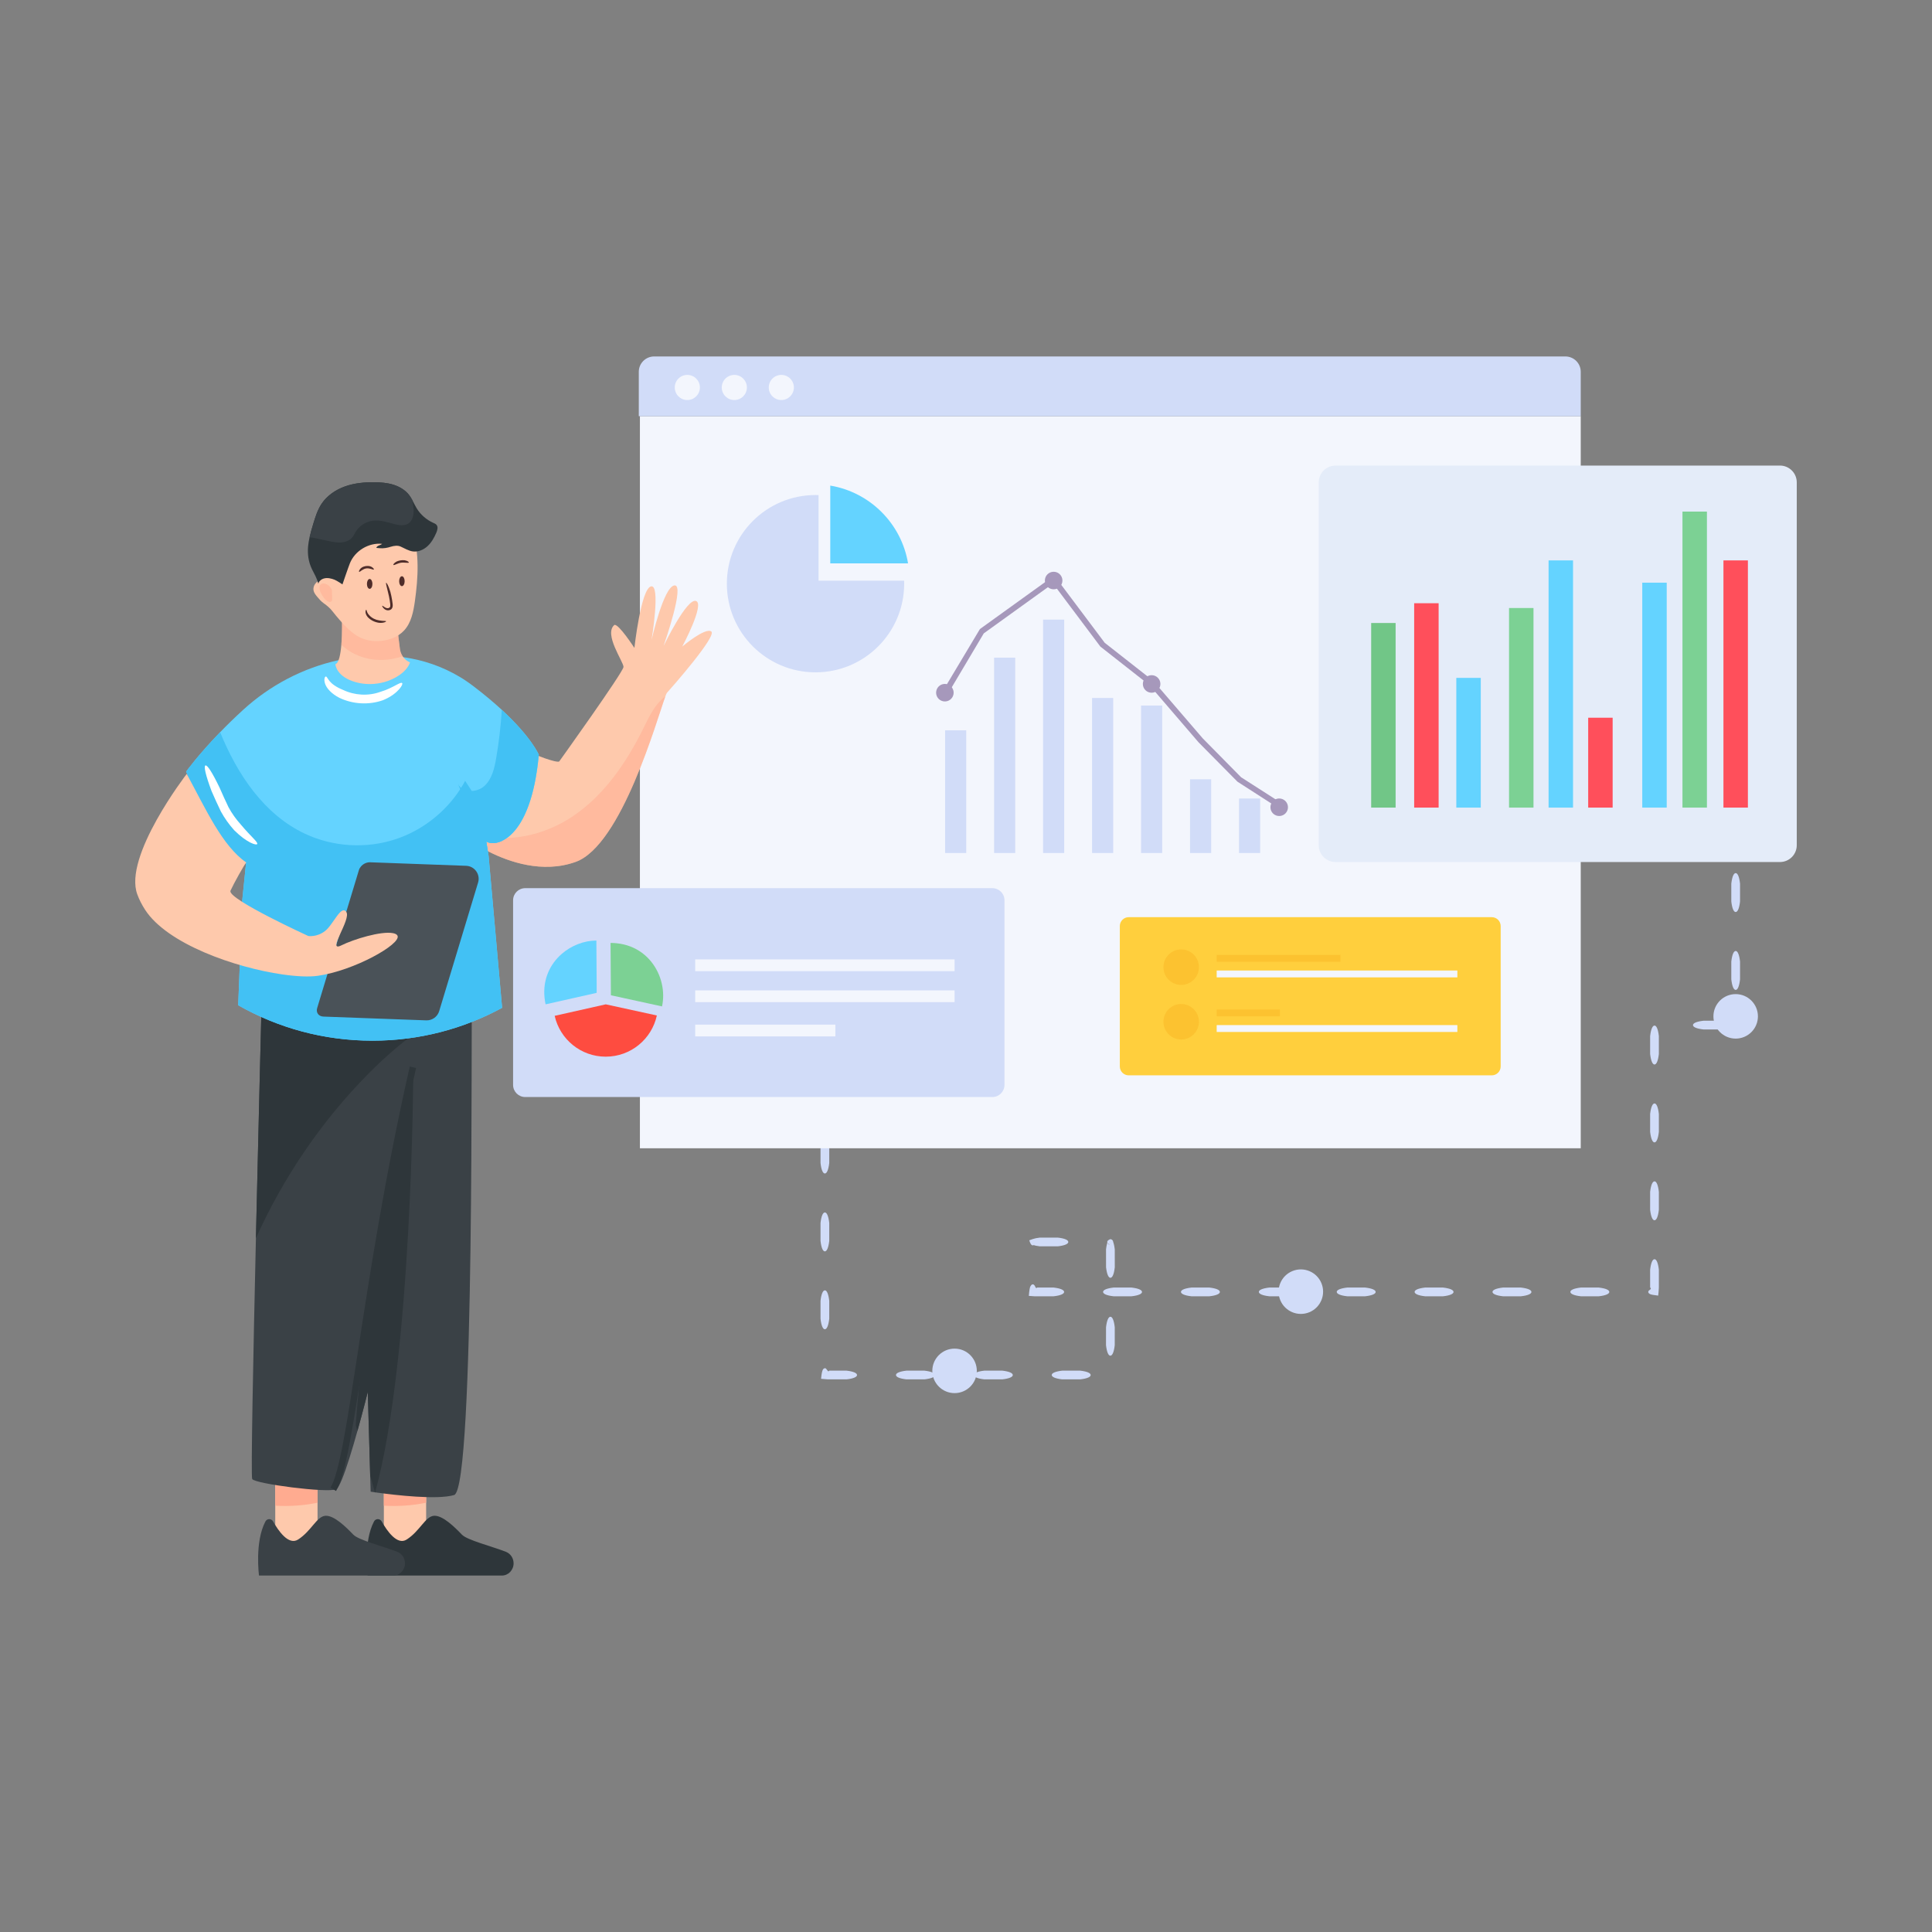 <?xml version="1.0" encoding="utf-8"?>
<!-- Generator: Adobe Illustrator 27.5.0, SVG Export Plug-In . SVG Version: 6.00 Build 0)  -->
<svg version="1.1" id="Layer_1" xmlns="http://www.w3.org/2000/svg" xmlns:xlink="http://www.w3.org/1999/xlink" x="0px" y="0px"
	 viewBox="0 0 5000 5000" style="enable-background:new 0 0 5000 5000;" xml:space="preserve">
<rect x="0" y="0" width="5000" height="5000" fill="#808080" stroke="none"/>
<g id="Online_Reporting">
	<g>
		<g>
			<g>
				<g>
					<g>
						<path style="fill:#D1DCF8;" d="M2134.673,2835.445c-4.818,0-9.177-9.014-11.175-27.238v-46.318
							c1.997-18.212,6.356-27.225,11.298-27.225c4.942,0,9.178,9.014,11.298,27.225v46.318
							C2143.974,2826.432,2139.738,2835.445,2134.673,2835.445z"/>
					</g>
				</g>
				<g>
					<g>
						<path style="fill:#D1DCF8;" d="M2134.673,3037.008c-4.818,0-9.177-9.014-11.175-27.238v-46.318
							c1.997-18.212,6.356-27.225,11.298-27.225c4.942,0,9.178,9.014,11.298,27.225v46.318
							C2143.974,3027.994,2139.738,3037.008,2134.673,3037.008z"/>
					</g>
				</g>
				<g>
					<g>
						<path style="fill:#D1DCF8;" d="M2134.673,3238.57c-4.818,0-9.177-9.014-11.175-27.238v-46.318
							c1.997-18.212,6.356-27.225,11.298-27.225c4.942,0,9.178,9.014,11.298,27.225v46.318
							C2143.974,3229.557,2139.738,3238.57,2134.673,3238.57z"/>
					</g>
				</g>
				<g>
					<g>
						<path style="fill:#D1DCF8;" d="M2134.673,3440.133c-4.818,0-9.177-9.014-11.175-27.238v-46.318
							c1.997-18.212,6.356-27.225,11.298-27.225c4.942,0,9.178,9.014,11.298,27.225v46.318
							C2143.974,3431.119,2139.738,3440.133,2134.673,3440.133z"/>
					</g>
				</g>
				<g>
					<g>
						<path style="fill:#D1DCF8;" d="M2217.989,3558.621c0,4.823-9.013,9.177-27.237,11.179h-47.983
							c-7.082-0.394-13.057-0.877-17.839-1.435c2.296-25.901,5.893-26.417,9.866-27.451c3.97-1.033,7.488,10.096,9.817,7.771
							c0.943-0.57,1.419-1.066,1.48-1.48h44.658C2208.976,3549.325,2217.989,3553.561,2217.989,3558.621z"/>
					</g>
				</g>
				<g>
					<g>
						<path style="fill:#D1DCF8;" d="M2419.552,3558.621c0,4.823-9.013,9.177-27.237,11.179h-46.319
							c-18.212-2.001-27.225-6.356-27.225-11.298s9.013-9.177,27.225-11.298h46.319
							C2410.538,3549.325,2419.552,3553.561,2419.552,3558.621z"/>
					</g>
				</g>
				<g>
					<g>
						<path style="fill:#D1DCF8;" d="M2621.114,3558.621c0,4.823-9.013,9.177-27.237,11.179h-46.319
							c-18.212-2.001-27.225-6.356-27.225-11.298s9.013-9.177,27.225-11.298h46.319
							C2612.101,3549.325,2621.114,3553.561,2621.114,3558.621z"/>
					</g>
				</g>
				<g>
					<g>
						<path style="fill:#D1DCF8;" d="M2822.677,3558.621c0,4.823-9.013,9.177-27.237,11.179h-46.319
							c-18.212-2.001-27.225-6.356-27.225-11.298s9.013-9.177,27.225-11.298h46.319
							C2813.663,3549.325,2822.677,3553.561,2822.677,3558.621z"/>
					</g>
				</g>
				<g>
					<g>
						<path style="fill:#D1DCF8;" d="M2873.826,3407.736c4.823,0.004,9.165,9.03,11.146,27.266l-0.053,46.339
							c-2.022,18.212-6.389,27.225-11.331,27.217c-4.942-0.004-9.169-9.026-11.265-27.246l0.053-46.339
							C2864.517,3416.742,2868.765,3407.732,2873.826,3407.736z"/>
					</g>
				</g>
				<g>
					<g>
						<path style="fill:#D1DCF8;" d="M2865.501,3214.093c0-2.411,2.251-4.708,6.779-6.647l0.878-0.361l0.226-0.086
							c0,0-0.119-0.246,2.108,0.283c1.788,0.406,4.171,2.407,4.876,4.441c0.406,0.976,0.55,1.841,0.603,2.534
							c0.029,0.324,0.037,0.164,0.053,0.271c0.23,0.685,0.468,1.406,0.718,2.157c0.459,1.456,0.882,3.014,1.28,4.732
							c0.787,3.42,1.456,7.41,1.968,11.97l0.066,46.331c-1.989,18.208-6.348,27.217-11.29,27.217s-9.177-9.01-11.302-27.205
							l-0.07-46.269c0.517-4.548,1.161-8.518,1.911-11.913c0.373-1.689,0.779-3.248,1.197-4.63c0.226-0.652,0.439-1.28,0.644-1.878
							c0,0,0.025-0.213,0.049,0.029c0.049,0.607,0.185,1.386,0.578,2.276c0.385,0.886,1.083,1.862,1.989,2.583
							c0.914,0.459,1.784,2.1,3.334-0.521c0.586-0.898,0.964-1.874,1.181-2.875c0.111-0.496,0.176-1.005,0.209-1.509l0.029-0.759
							c0,14.271-0.004,3.953-0.008,7.14l-0.008-0.004l-0.115-0.045l-0.226-0.09l-0.878-0.361
							C2867.753,3218.948,2865.501,3216.623,2865.501,3214.093z"/>
					</g>
				</g>
				<g>
					<g>
						<path style="fill:#D1DCF8;" d="M2672.686,3223.044c-2.748,0-5.343-2.928-7.439-8.833l-1.534-4.318l9.096-3.244
							c4.433-1.579,10.568-2.875,18.404-3.736h46.319c18.208,2.001,27.221,6.356,27.221,11.298s-9.013,9.177-27.221,11.298h-46.319
							c-7.836-0.91-13.971-2.214-18.404-3.805l7.488-7.492C2678.189,3220.117,2675.573,3223.044,2672.686,3223.044z"/>
					</g>
				</g>
				<g>
					<g>
						<path style="fill:#D1DCF8;" d="M2753.943,3343.592c0,4.823-9.013,9.178-27.238,11.175h-50.042
							c-5.388-0.3-10.113-0.652-14.094-1.058c1.132-13.491,2.641-23.206,4.396-24.986c1.751-3.268,3.744-4.896,5.84-4.896
							c2.1,0,4.072,1.628,5.807,4.896c1.739,4.74,3.24,4.896,4.396,4.548c0.635-0.41,0.992-0.775,1.095-1.095h42.603
							C2744.93,3334.295,2753.943,3338.531,2753.943,3343.592z"/>
					</g>
				</g>
				<g>
					<g>
						<path style="fill:#D1DCF8;" d="M2955.506,3343.592c0,4.823-9.013,9.178-27.238,11.175h-46.323
							c-18.208-1.997-27.221-6.352-27.221-11.294c0-4.941,9.013-9.177,27.221-11.298h46.323
							C2946.492,3334.295,2955.506,3338.531,2955.506,3343.592z"/>
					</g>
				</g>
				<g>
					<g>
						<path style="fill:#D1DCF8;" d="M3157.068,3343.592c0,4.823-9.013,9.178-27.238,11.175h-46.323
							c-18.208-1.997-27.221-6.352-27.221-11.294c0-4.941,9.013-9.177,27.221-11.298h46.323
							C3148.055,3334.295,3157.068,3338.531,3157.068,3343.592z"/>
					</g>
				</g>
				<g>
					<g>
						<path style="fill:#D1DCF8;" d="M3358.631,3343.592c0,4.823-9.013,9.178-27.238,11.175h-46.323
							c-18.208-1.997-27.221-6.352-27.221-11.294c0-4.941,9.013-9.177,27.221-11.298h46.323
							C3349.617,3334.295,3358.631,3338.531,3358.631,3343.592z"/>
					</g>
				</g>
				<g>
					<g>
						<path style="fill:#D1DCF8;" d="M3560.193,3343.592c0,4.823-9.013,9.178-27.238,11.175h-46.323
							c-18.208-1.997-27.221-6.352-27.221-11.294c0-4.941,9.013-9.177,27.221-11.298h46.323
							C3551.18,3334.295,3560.193,3338.531,3560.193,3343.592z"/>
					</g>
				</g>
				<g>
					<g>
						<path style="fill:#D1DCF8;" d="M3761.756,3343.592c0,4.823-9.013,9.178-27.238,11.175h-46.323
							c-18.208-1.997-27.221-6.352-27.221-11.294c0-4.941,9.013-9.177,27.221-11.298h46.323
							C3752.742,3334.295,3761.756,3338.531,3761.756,3343.592z"/>
					</g>
				</g>
				<g>
					<g>
						<path style="fill:#D1DCF8;" d="M3963.318,3343.592c0,4.823-9.013,9.178-27.238,11.175h-46.323
							c-18.208-1.997-27.221-6.352-27.221-11.294c0-4.941,9.013-9.177,27.221-11.298h46.323
							C3954.305,3334.295,3963.318,3338.531,3963.318,3343.592z"/>
					</g>
				</g>
				<g>
					<g>
						<path style="fill:#D1DCF8;" d="M4164.88,3343.592c0,4.823-9.013,9.178-27.237,11.175h-46.323
							c-18.208-1.997-27.221-6.352-27.221-11.294c0-4.941,9.013-9.177,27.221-11.298h46.323
							C4155.867,3334.295,4164.88,3338.531,4164.88,3343.592z"/>
					</g>
				</g>
				<g>
					<g>
						<path style="fill:#D1DCF8;" d="M4281.93,3258.836c4.823,0,9.178,9.014,11.179,27.242v46.544
							c-0.459,8.361-1.045,15.214-1.73,20.418c-10.978-1.152-18.659-2.592-21.693-4.22c-2.686-1.628-4.022-3.445-4.022-5.347
							c0-1.907,1.336-3.703,4.022-5.314c2.342-1.616,2.772-3.043,2.608-4.204c-0.693-1.201-1.292-1.775-1.78-1.78v-46.097
							C4272.633,3267.85,4276.87,3258.836,4281.93,3258.836z"/>
					</g>
				</g>
				<g>
					<g>
						<path style="fill:#D1DCF8;" d="M4281.93,3057.274c4.823,0,9.178,9.014,11.179,27.242v46.319
							c-2.001,18.208-6.356,27.221-11.297,27.221s-9.178-9.014-11.298-27.221v-46.319
							C4272.633,3066.287,4276.87,3057.274,4281.93,3057.274z"/>
					</g>
				</g>
				<g>
					<g>
						<path style="fill:#D1DCF8;" d="M4281.93,2855.711c4.823,0,9.178,9.014,11.179,27.242v46.319
							c-2.001,18.208-6.356,27.221-11.297,27.221s-9.178-9.014-11.298-27.221v-46.319
							C4272.633,2864.725,4276.87,2855.711,4281.93,2855.711z"/>
					</g>
				</g>
				<g>
					<g>
						<path style="fill:#D1DCF8;" d="M4281.93,2654.149c4.823,0,9.178,9.014,11.179,27.242v46.319
							c-2.001,18.208-6.356,27.221-11.297,27.221s-9.178-9.014-11.298-27.221v-46.319
							C4272.633,2663.162,4276.87,2654.149,4281.93,2654.149z"/>
					</g>
				</g>
				<g>
					<g>
						<path style="fill:#D1DCF8;" d="M4482.16,2653.058c0,4.823-9.014,9.177-27.242,11.175H4408.6
							c-18.208-1.997-27.221-6.352-27.221-11.293c0-4.946,9.013-9.182,27.221-11.298h46.318
							C4473.146,2643.757,4482.16,2647.993,4482.16,2653.058z"/>
					</g>
				</g>
				<g>
					<g>
						<path style="fill:#D1DCF8;" d="M4492.018,2461.112c4.823,0,9.178,9.014,11.179,27.242v46.319
							c-2.001,18.208-6.356,27.221-11.298,27.221s-9.178-9.013-11.298-27.221v-46.319
							C4482.721,2470.125,4486.958,2461.112,4492.018,2461.112z"/>
					</g>
				</g>
				<g>
					<g>
						<path style="fill:#D1DCF8;" d="M4492.018,2259.549c4.823,0,9.178,9.014,11.179,27.242v46.319
							c-2.001,18.208-6.356,27.221-11.298,27.221s-9.178-9.013-11.298-27.221v-46.319
							C4482.721,2268.563,4486.958,2259.549,4492.018,2259.549z"/>
					</g>
				</g>
			</g>
			<g>
				<g>
					<g>
						<rect x="1656.079" y="1077.074" style="fill:#F3F6FD;" width="2434.869" height="1894.635"/>
					</g>
				</g>
				<g>
					<g>
						<g>
							<path style="fill:#D1DCF8;" d="M4051.232,922.505H1692.896c-21.935,0-39.716,17.781-39.716,39.716v114.853h2437.769V962.221
								C4090.948,940.287,4073.166,922.505,4051.232,922.505z"/>
						</g>
					</g>
					<g>
						<g>
							<path style="fill:#F3F6FD;" d="M1811.316,1002.771c0,17.963-14.561,32.524-32.524,32.524
								c-17.961,0-32.522-14.561-32.522-32.524c0-17.961,14.561-32.522,32.522-32.522
								C1796.755,970.249,1811.316,984.81,1811.316,1002.771z"/>
						</g>
					</g>
					<g>
						<g>
							<path style="fill:#F3F6FD;" d="M1932.955,1002.771c0,17.963-14.561,32.524-32.522,32.524
								c-17.963,0-32.524-14.561-32.524-32.524c0-17.961,14.561-32.522,32.524-32.522
								C1918.394,970.249,1932.955,984.81,1932.955,1002.771z"/>
						</g>
					</g>
					<g>
						<g>
							<path style="fill:#F3F6FD;" d="M2054.593,1002.771c0,17.963-14.561,32.524-32.522,32.524
								c-17.963,0-32.524-14.561-32.524-32.524c0-17.961,14.561-32.522,32.524-32.522
								C2040.032,970.249,2054.593,984.81,2054.593,1002.771z"/>
						</g>
					</g>
				</g>
			</g>
			<g>
				<g>
					<g>
						<path style="fill:#FFCF3D;" d="M3860.68,2782.976h-939.554c-12.734,0-23.057-10.323-23.057-23.057v-363.223
							c0-12.734,10.323-23.058,23.057-23.058h939.555c12.734,0,23.057,10.323,23.057,23.057v363.224
							C3883.738,2772.653,3873.415,2782.976,3860.68,2782.976z"/>
					</g>
				</g>
				<g>
					<g>
						<g>
							<path style="fill:#FCC230;" d="M3102.848,2503.014c0,25.377-20.573,45.95-45.95,45.95c-25.378,0-45.951-20.573-45.951-45.95
								c0-25.378,20.573-45.951,45.951-45.951C3082.276,2457.063,3102.848,2477.636,3102.848,2503.014z"/>
						</g>
					</g>
					<g>
						<g>
							<rect x="3148.794" y="2471.274" style="fill:#FCC230;" width="320.173" height="17.776"/>
						</g>
					</g>
					<g>
						<g>
							<rect x="3148.794" y="2511.67" style="fill:#F3F6FD;" width="622.832" height="17.776"/>
						</g>
					</g>
				</g>
				<g>
					<g>
						<g>
							<path style="fill:#FCC230;" d="M3102.848,2644.28c0,25.378-20.573,45.951-45.95,45.951
								c-25.378,0-45.951-20.573-45.951-45.951c0-25.377,20.573-45.95,45.951-45.95
								C3082.276,2598.33,3102.848,2618.903,3102.848,2644.28z"/>
						</g>
					</g>
					<g>
						<g>
							<rect x="3148.794" y="2612.541" style="fill:#FCC230;" width="163.498" height="17.775"/>
						</g>
					</g>
					<g>
						<g>
							<rect x="3148.794" y="2652.937" style="fill:#F3F6FD;" width="622.832" height="17.776"/>
						</g>
					</g>
				</g>
			</g>
			<g>
				<g>
					<g>
						<path style="fill:#D1DCF8;" d="M2568.23,2839.114H1359.215c-17.315,0-31.352-14.037-31.352-31.353v-477.843
							c0-17.315,14.037-31.353,31.352-31.353H2568.23c17.316,0,31.353,14.037,31.353,31.353v477.843
							C2599.583,2825.077,2585.546,2839.114,2568.23,2839.114z"/>
					</g>
				</g>
				<g>
					<g>
						<g>
							<g>
								<path style="fill:#64D3FF;" d="M1544.122,2543.743l-0.714-109.644c-32.29,0.186-65.209,12.955-90.455,35.268
									c-29.738,26.283-48.783,65.799-43.591,113.556c0.566,5.217,1.394,10.522,2.559,15.93c0.028,0.129,0.044,0.255,0.072,0.385
									l0.016-0.004l132.114-29.728V2543.743z"/>
							</g>
						</g>
						<g>
							<g>
								<g>
									<path style="fill:#7CD194;" d="M1702.283,2515.763c-18.466-38.561-54.837-69.453-106.631-74.648
										c-1.385-0.139-2.777-0.265-4.184-0.367c-0.89-0.064-1.764-0.153-2.662-0.202c-2.615-0.144-5.27-0.218-7.958-0.231
										c-0.122-0.001-0.24-0.01-0.363-0.011c-0.005,0-0.013,0-0.018,0c-0.113-0.001-0.22-0.01-0.334-0.01v0.018v0.002
										l0.715,109.644l0.168,25.766l132.152,28.833l0.162,0.036v-0.001c2.02-9.259,2.982-18.809,2.933-28.428
										C1716.162,2555.616,1711.385,2534.77,1702.283,2515.763z"/>
								</g>
							</g>
						</g>
					</g>
					<g>
						<g>
							<g>
								<path style="fill:#FE4C40;" d="M1567.598,2599.238l-132.114,29.728c13.554,60.488,67.537,105.699,132.114,105.699
									c64.895,0,119.1-45.654,132.32-106.59l-132.152-28.833L1567.598,2599.238z"/>
							</g>
						</g>
					</g>
				</g>
				<g>
					<g>
						<rect x="1799.175" y="2482.935" style="fill:#F3F6FD;" width="671.239" height="30.408"/>
					</g>
				</g>
				<g>
					<g>
						<rect x="1799.175" y="2563.102" style="fill:#F3F6FD;" width="671.239" height="30.409"/>
					</g>
				</g>
				<g>
					<g>
						<rect x="1799.175" y="2651.748" style="fill:#F3F6FD;" width="362.784" height="30.408"/>
					</g>
				</g>
			</g>
			<g>
				<g>
					<g>
						<path style="fill:#E4ECF9;" d="M4606.485,2230.933H3456.409c-24.033,0-43.515-19.483-43.515-43.515v-939.031
							c0-24.033,19.483-43.515,43.515-43.515h1150.075c24.033,0,43.516,19.483,43.516,43.515v939.032
							C4650,2211.451,4630.518,2230.933,4606.485,2230.933z"/>
					</g>
				</g>
				<g>
					<g>
						<g>
							<rect x="3548.579" y="1612.326" style="fill:#71C687;" width="63.289" height="477.752"/>
						</g>
					</g>
					<g>
						<g>
							<rect x="3905.378" y="1573.561" style="fill:#7CD194;" width="63.289" height="516.517"/>
						</g>
					</g>
					<g>
						<g>
							<rect x="4250.166" y="1507.969" style="fill:#64D3FF;" width="63.29" height="582.109"/>
						</g>
					</g>
					<g>
						<g>
							<g>
								<rect x="4110.224" y="1857.453" style="fill:#FF4F5B;" width="63.29" height="232.625"/>
							</g>
						</g>
					</g>
					<g>
						<g>
							<g>
								<rect x="3659.872" y="1561.147" style="fill:#FF4F5B;" width="63.289" height="528.931"/>
							</g>
						</g>
					</g>
					<g>
						<g>
							<g>
								<rect x="4007.723" y="1450.331" style="fill:#64D3FF;" width="63.289" height="639.747"/>
							</g>
						</g>
					</g>
					<g>
						<g>
							<g>
								<rect x="4460.255" y="1450.331" style="fill:#FF4F5B;" width="63.289" height="639.747"/>
							</g>
						</g>
					</g>
					<g>
						<g>
							<g>
								<rect x="4354.229" y="1323.989" style="fill:#7CD194;" width="63.29" height="766.089"/>
							</g>
						</g>
					</g>
					<g>
						<g>
							<g>
								<rect x="3768.926" y="1754.376" style="fill:#64D3FF;" width="63.29" height="335.702"/>
							</g>
						</g>
					</g>
				</g>
			</g>
			<g>
				
					<ellipse transform="matrix(0.924 -0.383 0.383 0.924 -1023.337 1542.282)" style="fill:#D1DCF8;" cx="3365.117" cy="3343.471" rx="57.585" ry="57.585"/>
			</g>
			<g>
				<circle style="fill:#D1DCF8;" cx="4491.899" cy="2630.317" r="57.585"/>
			</g>
			<g>
				<circle style="fill:#D1DCF8;" cx="2470.414" cy="3547.805" r="57.585"/>
			</g>
		</g>
		<g>
			<g>
				<g>
					<g>
						<path style="fill:#FEC9AC;" d="M1840.777,1634.23c15.63,11.344-103.971,146.908-114.706,158.76
							c-0.861,0.924-2.253,4.084-4.114,9.222c-21.997,59.987-113.389,385.517-232.002,428.323
							c-86.333,31.181-174.482-1.048-223.314-25.612c-0.126-0.032-0.173-0.115-0.301-0.151
							c-23.781-12.109-38.097-22.285-38.097-22.285c-0.608-3.288-1.046-6.466-1.401-9.686c-0.708-5.693-1.118-11.24-1.226-16.635
							c-3.14-95.092,74.35-141.634,149.969-208.721c3.421,4.456,64.125,27.581,71.604,23.275c0,0,166.055-231.622,166.449-244.699
							c0.349-13.156-51.819-84.617-23.678-108.639c10.597-4.281,51.88,59.43,51.88,59.43s16.749-152.046,42.725-159.186
							c25.977-7.139,1.667,138.658,1.667,138.658s31.275-138.348,59.369-141.248c27.269-2.849-25.291,148.181-28.311,156.884
							c3.187-6.551,60.197-123.631,83.673-116.7c24.111,7.104-35.252,118.047-35.252,118.047S1825.11,1623.013,1840.777,1634.23z"/>
					</g>
					<g style="opacity:0.5;">
						<path style="fill:#FFAB90;" d="M1721.957,1802.213c-21.997,59.987-113.389,385.517-232.002,428.323
							c-86.333,31.181-174.482-1.048-223.314-25.612c-0.126-0.032-0.173-0.115-0.301-0.151
							c-13.991-9.61-27.295-20.259-39.498-31.971c-8.45-7.98-16.35-16.497-23.779-25.493c7.308,3.394,14.797,6.36,22.553,8.858
							c84.222,28.384,181.922,6.719,256.501-43.39c81.298-54.62,138.631-138.59,182.197-226.203
							c12.898-25.948,25.115-52.895,45.224-73.574C1713.381,1809.074,1717.489,1805.423,1721.957,1802.213z"/>
					</g>
				</g>
				<g>
					<g>
						<g>
							<g>
								<rect x="993.397" y="3833.681" style="fill:#FEC9AC;" width="109.456" height="178.24"/>
							</g>
							<g>
								<path style="fill:#FFAB90;" d="M993.397,3833.681v63.032c36.576,2.17,73.422-0.378,109.456-7.643v-55.388H993.397z"/>
							</g>
							<g>
								<path style="fill:#2E363A;" d="M951.346,4077.495h347.553c8.287,0,15.855-3.488,21.352-9.247
									c5.494-5.754,8.918-13.679,8.918-22.364c0-13.209-7.839-25.003-19.64-29.721c-36.573-14.342-100.535-30.288-114.048-44.442
									c-18.107-18.871-49.728-50.481-72.339-48.874c-22.612,1.603-36.125,39.438-70.809,61.521
									c-24.593,15.66-51.168-23.027-64.411-46.8c-4.504-8.021-15.765-8.118-19.999,0
									C939.817,3990.69,951.346,4077.495,951.346,4077.495z"/>
							</g>
						</g>
						<g>
							<g>
								<rect x="712.352" y="3833.681" style="fill:#FEC9AC;" width="109.456" height="178.24"/>
							</g>
							<g>
								<path style="fill:#FFAB90;" d="M712.352,3833.681v63.032c36.576,2.17,73.422-0.378,109.456-7.643v-55.388H712.352z"/>
							</g>
							<g>
								<path style="fill:#3A4146;" d="M670.302,4077.495h347.553c8.287,0,15.855-3.488,21.352-9.247
									c5.494-5.754,8.918-13.679,8.918-22.364c0-13.209-7.839-25.003-19.64-29.721c-36.573-14.342-100.535-30.288-114.048-44.442
									c-18.107-18.871-49.728-50.481-72.339-48.874c-22.612,1.603-36.125,39.438-70.809,61.521
									c-24.593,15.66-51.168-23.027-64.411-46.8c-4.504-8.021-15.765-8.118-19.999,0
									C658.773,3990.69,670.302,4077.495,670.302,4077.495z"/>
							</g>
						</g>
						<g>
							<g>
								<g>
									<path style="fill:#3A4146;" d="M1221.642,2590.232c0,0.077-0.075,0.157,0,0.233
										c-3.591,22.651,8.307,1262.197-46.392,1278.654c-43.624,13.009-152.944,0.078-197.093-5.957
										c-2.618-0.314-5.013-0.704-7.183-1.018c-0.225,0-0.375,0-0.598-0.079c-7.034-0.941-11.15-1.647-11.15-1.647l-1.196-41.379
										l-6.211-216.78c0,0-11.821,47.494-26.861,101.257c-6.436,23.043-13.469,47.337-20.502,69.439
										c-13.394,42.634-26.564,77.433-34.496,81.195c-21.624,10.187-210.411-14.029-217.295-26.491
										c-3.517-6.347,2.62-316,9.653-623.219c6.958-305.654,14.741-608.878,14.741-608.878L1221.642,2590.232z"/>
								</g>
								<g>
									<path style="fill:#2E363A;" d="M1069.447,2784.518c0,0-2.694,727.455-98.471,1077.627c-0.15,0.314-0.225,0.704-0.3,1.018
										l-0.299-1.096l-12.346-43.027l-6.211-216.78c0,0-11.821,47.494-26.861,101.257l-4.266-14.969
										C941.269,3402.252,993.797,3099.422,1069.447,2784.518z"/>
								</g>
								<g>
									<path style="fill:#2E363A;" d="M869.585,3858.689l-14.205-8.989c22.505-35.513,42.55-166.484,70.304-347.756
										c29.591-193.213,70.107-457.822,134.802-741.687l16.37,3.74c-64.563,283.267-105.013,547.531-134.555,740.49
										C913.185,3694.6,893.944,3820.199,869.585,3858.689z"/>
								</g>
							</g>
							<g>
								<path style="fill:#2E363A;" d="M662.287,3204.436c71.653-158.788,170.769-304.08,291.487-426.057
									c77.555-78.255,168.141-148.589,267.841-187.9c-0.073-0.071-0.005-0.148-0.008-0.221l-544.544,5.341
									C677.063,2595.6,669.279,2898.778,662.287,3204.436z"/>
							</g>
						</g>
					</g>
					<g>
						<g>
							<g>
								<g>
									<g>
										<path style="fill:#64D3FF;" d="M1394.415,1953.209c-0.7,7.833-1.532,15.448-2.407,22.8
											c-0.438,3.545-0.875,7.046-1.313,10.503c-0.349,2.582-0.744,5.12-1.094,7.615c-1.137,7.702-2.363,15.098-3.675,22.188
											c-0.438,2.363-0.875,4.726-1.357,7.002c-0.438,2.319-0.919,4.595-1.401,6.827c-2.363,11.203-4.989,21.662-7.79,31.378
											c-0.568,1.926-1.137,3.851-1.706,5.733c-10.197,33.479-22.713,57.898-35.797,75.359c-0.569,0.788-1.182,1.576-1.751,2.32
											c-0.612,0.788-1.182,1.532-1.794,2.276c-5.339,6.608-10.765,12.122-16.105,16.586c-0.569,0.525-1.181,1.006-1.794,1.488
											c-0.612,0.525-1.182,0.963-1.75,1.4c-1.138,0.832-2.232,1.663-3.326,2.451c-1.225,0.875-2.495,1.707-3.72,2.451
											c-1.138,0.7-2.276,1.4-3.37,2.013c-0.612,0.35-1.181,0.656-1.794,0.963c-0.613,0.306-1.138,0.613-1.707,0.875
											c-0.569,0.306-1.138,0.569-1.707,0.832c-1.094,0.481-2.144,0.963-3.195,1.4c-0.307,0.131-0.613,0.219-0.875,0.306
											c-1.882,0.744-3.72,1.357-5.514,1.882c-1.006,0.306-2.013,0.569-3.019,0.788c-0.175,0.044-0.351,0.088-0.526,0.131
											c-0.831,0.175-1.662,0.35-2.451,0.481c-0.656,0.088-1.313,0.219-1.925,0.306c-0.394,0.044-0.787,0.088-1.182,0.131
											c-9.365,1.05-17.067-0.788-21.838-4.026l6.04,38.555l34.879,392.027c-99.735,54.222-214.087,85.031-335.616,85.031
											c-126.343,0-244.896-33.303-347.388-91.639l10.722-274.131l9.672-94.44c-2.801-0.831-5.602-1.969-8.403-3.37
											c-58.729-28.752-121.178-170.806-140.522-217.763c-3.939-9.54-6.083-15.142-6.083-15.142s30.415-42.537,87.876-101.88
											c17.33-17.943,37.155-37.373,59.342-57.679c69.145-63.193,154.351-108.531,247.128-128.706
											c10.59-2.363,21.268-4.332,32.034-5.995c8.622-1.313,17.243-2.407,25.864-3.282c34.572-3.545,68.882-3.501,102.579,0.613
											c2.363,0.262,4.683,0.569,7.046,0.919h0.044c50.808,7.089,99.997,23.544,146.08,50.984
											c12.122,7.177,24.638,15.842,37.374,25.601c28.139,21.487,51.727,41.487,71.508,59.736
											C1376.122,1908.658,1394.415,1953.209,1394.415,1953.209z"/>
									</g>
								</g>
								<g>
									<g>
										<path style="fill:#FEC9AC;" d="M1061.071,1714.272c-8.829,26.14-41.591,44.107-66.414,50.923
											c-23.545,6.467-48.484,7.01-72.107,0.773c-53.209-14.057-54.525-47.011-54.525-47.011
											c8.984-2.904,13.36-25.829,15.413-50.498c2.594-31.098,1.588-64.943,1.588-64.943h141.309c0,0,4.144,42.946,8.636,76.017
											c0.929,6.662,3.253,13.051,6.893,18.587c3.214,4.996,7.435,9.373,12.547,12.663
											C1058.244,1713.264,1061.071,1714.272,1061.071,1714.272z"/>
									</g>
									<g style="opacity:0.5;">
										<path style="fill:#FFAB90;" d="M1041.863,1698.122c-48.29,17.466-105.294,11.773-146.188-19.208
											c-4.299-3.252-8.365-6.737-12.237-10.455c2.594-31.098,1.588-64.943,1.588-64.943h141.309c0,0,4.144,42.946,8.636,76.017
											C1035.899,1686.196,1038.223,1692.586,1041.863,1698.122z"/>
									</g>
									<g>
										<g>
											<g>
												<g>
													<path style="fill:#FEC9AC;" d="M1073.743,1555.789c-3.805,27.063-9.302,55.604-27.78,75.73
														c-16.406,17.844-41.099,26.342-65.327,27.484c-13.15,0.634-26.469-0.719-38.901-5.075
														c-25.201-8.793-44.693-28.836-62.199-48.921c-6.501-7.414-12.9-14.982-18.936-22.813
														c-6.247-8.104-14.052-14.776-22.426-20.655c-0.039-0.027-0.078-0.055-0.117-0.082
														c-6.681-4.693-12.135-10.953-17.294-17.211c-4.144-4.988-8.33-10.273-9.387-16.575
														c-0.972-5.709,0.803-11.669,4.102-16.362c2.029-2.791,4.482-5.203,7.273-7.232c-5.412-29.26-2.283-60.21,9.345-87.653
														c15.475-36.531,45.792-66.511,82.536-81.521l136.871-21.48c0.592,20.464,9.344,39.62,15.56,59.07
														C1085.92,1431.182,1082.284,1494.691,1073.743,1555.789z"/>
												</g>
												<g>
													<path style="fill:#2E363A;" d="M1129.105,1378.809c-5.487,12.734-12.371,25.159-22.569,34.579
														c-10.197,9.42-24.122,15.476-37.891,13.717c-11.44-1.501-21.482-8.076-32.094-12.734
														c-7.04-3.157-16.564-2.174-25.106,0.571c-9.318,3.104-19.101,4.658-28.885,3.776l-8.593-0.723
														c1.294-6.213,10.094-6.471,15.012-10.51c-34.682-3.675-70.555,17.963-83.496,50.367
														c-4.711,11.907-19.205,54.56-19.205,54.56s-14.339-9.731-20.602-12.165c-8.334-3.207-17.807-5.538-26.659-3.311
														c-6.937,1.709-13.355,6.677-15.322,13.563c-3.312-13.928-10.289-25.182-16.254-37.27
														c-8.95-18.138-12.009-38.774-10.146-58.908c0.725-8.025,2.122-15.944,3.882-23.812
														c2.64-11.854,6.16-23.554,9.68-35.201c5.383-17.65,10.922-35.56,21.068-50.986
														c14.183-21.535,36.649-36.806,60.978-45.45c24.278-8.644,50.419-11.076,76.197-10.818
														c16.565,0.207,33.233,1.501,49.073,6.42c15.788,4.916,30.696,13.768,40.79,26.916
														c3.157,4.143,5.797,8.644,8.282,13.252c3.675,6.885,6.988,14.078,11.077,20.756
														c10.042,16.409,25.158,29.714,42.705,37.582c3.106,1.398,6.419,2.692,8.645,5.331
														C1134.333,1363.798,1132.004,1372.185,1129.105,1378.809z"/>
												</g>
												<g style="opacity:0.5;">
													<path style="fill:#FFAB90;" d="M859.62,1551.34c0.311,3.106-2.174,6.213-5.228,6.574
														c-1.501,0.207-2.951-0.154-4.348-0.726c-4.866-1.913-8.593-5.952-11.802-10.092
														c-5.849-7.507-11.026-16.202-11.233-25.728c-0.052-3.003,0.466-6.21,2.485-8.437c2.847-3.157,7.868-3.364,12.009-2.224
														c8.334,2.224,15.219,9.109,17.548,17.392L859.62,1551.34z"/>
												</g>
											</g>
											<g>
												<path style="fill:#3A4146;" d="M1056.169,1355.207c-10.301,6.417-23.656,4.191-35.407,1.137
													c-18.324-4.762-36.908-11.129-55.698-8.748c-18.635,2.277-35.873,13.717-45.345,29.868
													c-2.329,4.036-4.245,8.333-7.04,12.062c-6.833,9.059-18.376,13.51-29.661,14.339
													c-11.336,0.827-22.569-1.554-33.647-3.935c-10.87-2.277-21.689-4.605-32.508-6.936
													c-5.228-1.14-10.353-2.227-15.685-2.485c2.64-11.854,6.16-23.554,9.68-35.201c5.383-17.65,10.922-35.56,21.068-50.986
													c14.183-21.535,36.649-36.806,60.978-45.45c24.278-8.644,50.419-11.076,76.197-10.818
													c16.565,0.207,33.233,1.501,49.073,6.42c15.788,4.916,30.696,13.768,40.79,26.916c3.157,4.143,5.797,8.644,8.282,13.252
													c0.932,7.661,2.484,15.373,3.054,23.087C1071.388,1331.756,1068.127,1347.804,1056.169,1355.207z"/>
											</g>
										</g>
										<g>
											<g>
												<g>
													<path style="fill:#4F2D2A;" d="M929.456,1479.863c-0.549-0.324-0.634-1.539,0.234-3.551
														c0.883-1.974,2.774-4.787,6.394-7.389c6.32-4.057,14.461-5.337,21.72-3.415c4.24,1.365,6.902,3.46,8.345,5.069
														c1.441,1.651,1.727,2.839,1.293,3.328c-0.982,1.162-4.272-1.115-11.155-2.379c-5.74-1.496-11.908-0.525-16.912,2.658
														C933.205,1477.502,930.776,1480.683,929.456,1479.863z"/>
												</g>
											</g>
											<g>
												<g>
													<path style="fill:#4F2D2A;" d="M1018.182,1462.056c-0.835-0.804,1.013-4.956,8.444-8.919
														c6.452-2.803,13.585-3.918,20.584-3.219c8.278,1.5,11.307,4.889,10.744,5.941c-0.607,1.361-4.309,0.421-11.347,0.237
														c-5.932-0.602-12.055,0.358-17.521,2.742C1022.435,1461.164,1019.198,1463.191,1018.182,1462.056z"/>
												</g>
											</g>
											<g>
												<g>
													<path style="fill:#4F2D2A;" d="M989.24,1567.74c0.528-0.475,2.275,0.919,5.544,3.201
														c1.629,1.086,3.748,2.368,6.24,2.895c2.37,0.514,5.752,0.07,7.496-1.868c3.153-2.843,0.892-11.418,0.108-18.086
														c-1.11-6.984-2.577-13.912-4.373-20.754c-3.802-16.244-6.223-24.289-4.843-24.829
														c1.133-0.471,5.809,6.799,10.845,23.25c1.848,7.04,3.357,14.169,4.5,21.355c0.586,3.614,1.049,7.158,1.453,10.868
														c0.171,1.906,0.279,3.963-0.104,6.189c-0.365,2.21-1.391,4.623-3.216,6.414c-4.606,3.999-9.762,3.553-13.288,2.402
														c-3.603-1.331-5.756-3.413-7.27-5.069C989.408,1570.275,988.763,1568.161,989.24,1567.74z"/>
												</g>
											</g>
											<g>
												<g>
													<path style="fill:#4F2D2A;" d="M999.114,1607.927c0.154,0.593-1.152,1.687-4.214,2.663
														c-3.039,0.937-7.907,1.892-14.4,1.178c-10.894-1.654-21.315-6.601-29.004-14.921
														c-4.294-5.17-5.757-10.505-5.568-13.927c0.169-3.472,1.375-4.898,1.956-4.76c1.539,0.182,0.285,6.495,8.242,14.554
														c6.401,6.964,15.74,11.519,25.286,12.916C992.718,1607.702,998.758,1606.319,999.114,1607.927z"/>
												</g>
											</g>
											<g>
												<ellipse style="fill:#4F2D2A;" cx="1040.107" cy="1504.116" rx="7.115" ry="12.781"/>
											</g>
											<g>
												<ellipse style="fill:#4F2D2A;" cx="956.721" cy="1511.139" rx="7.115" ry="12.781"/>
											</g>
										</g>
									</g>
								</g>
							</g>
						</g>
						<g>
							<path style="fill:#42C1F4;" d="M1394.401,1953.224c-20.131,222.446-112.426,240.345-135.883,224.459l6.039,38.555
								c-26.389-62.362-52.821-124.767-79.254-187.129c12.166,23.5,48.97,22.8,68.444,4.901
								c19.519-17.899,25.865-45.688,30.328-71.727c7.133-41.443,11.991-83.236,14.617-125.161
								C1376.108,1908.674,1394.401,1953.224,1394.401,1953.224z"/>
						</g>
						<g>
							<path style="fill:#42C1F4;" d="M1299.45,2608.25c-99.735,54.222-214.087,85.031-335.616,85.031
								c-126.343,0-244.896-33.303-347.388-91.639l10.722-274.131l9.672-94.44c-2.801-0.831-5.602-1.969-8.403-3.37
								c-58.729-28.752-121.178-170.806-140.522-217.763c-3.939-9.54-6.083-15.142-6.083-15.142s30.415-42.537,87.876-101.88
								c44.638,109.625,113.739,213.036,219.645,262.839c72.603,34.135,158.333,39.299,234.524,14.135
								c68.182-22.538,128.093-69.189,167.129-129.406c0.787-1.181,1.575-2.407,2.276-3.588c3.763-5.908,7.264-11.904,10.546-18.03
								c5.733,8.709,11.422,17.461,17.111,26.214c8.796,13.479,17.505,27.002,25.995,40.612
								c18.336,29.015,36.016,58.423,52.121,88.575c-1.094,0.481-2.144,0.963-3.195,1.4c-0.307,0.131-0.613,0.219-0.875,0.306
								c-1.882,0.744-3.72,1.357-5.514,1.882c-1.006,0.306-2.013,0.569-3.019,0.788c-0.175,0.044-0.351,0.088-0.526,0.131
								c-0.831,0.175-1.662,0.35-2.451,0.481c-0.656,0.088-1.313,0.219-1.925,0.306c-0.394,0.044-0.787,0.088-1.182,0.131
								c-9.365,1.05-17.067-0.788-21.838-4.026l6.04,38.555L1299.45,2608.25z"/>
						</g>
						<g>
							<g>
								<path style="fill:#FFFFFF;" d="M665.5,2184.517c-1.923,3.592-25.757-2.526-59.371-35.841
									c-13.295-14.787-24.941-31.076-34.467-48.566c-8.362-17.564-16.776-35.427-24.219-52.913
									c-15.686-42.091-20.352-64.243-15.8-66.175c4.548-1.927,17.125,16.867,36.6,57.35c7.459,17.515,15.317,34.09,23.239,50.887
									c8.673,15.932,19.307,30.805,31.449,44.309C650.463,2166.531,668.625,2179.723,665.5,2184.517z"/>
							</g>
						</g>
						<g>
							<g>
								<path style="fill:#FFFFFF;" d="M1040.707,1767.786c1.661,1.603-0.176,7.217-7.492,15.747
									c-7.328,8.366-20.484,19.729-41.742,28.435c-36.632,13.077-78.264,10.67-113.231-6.049
									c-20.127-10.289-33.348-24.81-37.047-36.87c-3.888-12.257,0.049-18.515,2.124-18.224c2.706,0.016,4.105,5.233,9.809,11.999
									c5.651,6.881,16.44,15.321,34.779,22.673c29.739,14.201,65.071,16.239,96.049,5.163
									c18.687-5.585,31.806-12.872,40.795-17.592C1033.711,1768.249,1038.833,1765.957,1040.707,1767.786z"/>
							</g>
						</g>
					</g>
				</g>
			</g>
			<g>
				<path style="fill:#4A5258;" d="M1237.281,2284.021l-100.675,332.764c-4.42,14.61-18.147,24.418-33.409,23.884l-41.754-1.514
					l-224.348-8.252c-12.552-0.459-19.804-10.323-16.286-21.95l108.054-357.156c1.048-3.463,2.856-6.613,5.334-9.422
					c5.735-6.735,14.843-11.126,23.708-10.789l248.423,9.108C1228.355,2241.481,1243.666,2262.916,1237.281,2284.021z"/>
			</g>
			<g>
				<path style="fill:#FEC9AC;" d="M822.247,2525.407c-22.121,3.12-54.264,1.777-91.354-3.592
					c-121.905-17.597-298.005-78.566-355.449-167.407c-8.642-13.346-15.254-26.586-20.013-39.45
					c-37.076-98.78,127.819-312.074,127.819-312.074c50.808,93.94,91.915,185.85,154.049,229.37
					c-4.339,4.044-32.489,54.413-40.915,73.059c-0.165,0.465-0.242,0.836-0.135,1.2c-1.262,22.943,201.526,115.823,201.526,115.823
					s21.856,3.792,43.329-12.819c21.565-16.61,41.209-68.409,55.04-49.576c13.745,18.923-52.186,106.314-12.995,86.769
					c32.434-16.137,103.026-37.556,133.699-31.74c6.298,1.119,10.713,3.42,12.063,7.135
					C1037.34,2443.731,917.219,2511.844,822.247,2525.407z"/>
			</g>
		</g>
		<g>
			<g>
				<rect x="2445.936" y="1890.038" style="fill:#D1DCF8;" width="54.688" height="317.502"/>
			</g>
			<g>
				<rect x="2572.719" y="1702.001" style="fill:#D1DCF8;" width="54.688" height="505.539"/>
			</g>
			<g>
				<rect x="2699.496" y="1603.587" style="fill:#D1DCF8;" width="54.688" height="603.953"/>
			</g>
			<g>
				<rect x="2826.273" y="1806.349" style="fill:#D1DCF8;" width="54.688" height="401.191"/>
			</g>
			<g>
				<rect x="2953.056" y="1825.953" style="fill:#D1DCF8;" width="54.688" height="381.586"/>
			</g>
			<g>
				<rect x="3079.833" y="2016.744" style="fill:#D1DCF8;" width="54.688" height="190.796"/>
			</g>
			<g>
				<rect x="3206.611" y="2066.532" style="fill:#D1DCF8;" width="54.688" height="141.008"/>
			</g>
			<g>
				<g>
					<path style="fill:#A698BB;" d="M3311.02,2091.393c-1.402,0-2.799-0.387-4.043-1.183l-104.405-67.195l-100.698-101.881
						l-127.129-148.049l-127.088-99.821l-122.387-163.172l-179.258,129.052l-93.667,157.751c-2.116,3.534-6.715,4.721-10.213,2.601
						c-3.533-2.096-4.701-6.679-2.6-10.213l96.517-161.346l192.361-138.509l130.586,174.108l126.002,98.832l127.828,148.666
						l99.087,100.464l103.14,66.165c3.462,2.233,4.471,6.837,2.238,10.315C3315.869,2090.189,3313.468,2091.393,3311.02,2091.393z"
						/>
				</g>
			</g>
			<g>
				<g>
					<path style="fill:#64D3FF;" d="M2148.718,1458.036v-201.327c102.953,17.174,184.154,98.371,201.324,201.327H2148.718z"/>
				</g>
			</g>
			<g>
				<path style="fill:#D1DCF8;" d="M2118.376,1502.743v-221.491c-2.597-0.083-5.204-0.134-7.822-0.134
					c-126.719,0-229.444,102.729-229.444,229.447s102.725,229.444,229.444,229.444c126.722,0,229.447-102.725,229.447-229.444
					c0-2.618-0.052-5.225-0.138-7.822H2118.376z"/>
			</g>
		</g>
		<g>
			
				<ellipse transform="matrix(0.16 -0.987 0.987 0.16 284.517 3919.956)" style="fill:#A698BB;" cx="2445.936" cy="1792.774" rx="22.706" ry="22.706"/>
		</g>
		<g>
			<circle style="fill:#A698BB;" cx="2726.84" cy="1502.414" r="22.706"/>
		</g>
		<g>
			<circle style="fill:#A698BB;" cx="2980.4" cy="1770.068" r="22.706"/>
		</g>
		<g>
			
				<ellipse transform="matrix(0.16 -0.987 0.987 0.16 718.664 5023.164)" style="fill:#A698BB;" cx="3311.342" cy="2089.238" rx="22.706" ry="22.706"/>
		</g>
	</g>
</g>
</svg>
